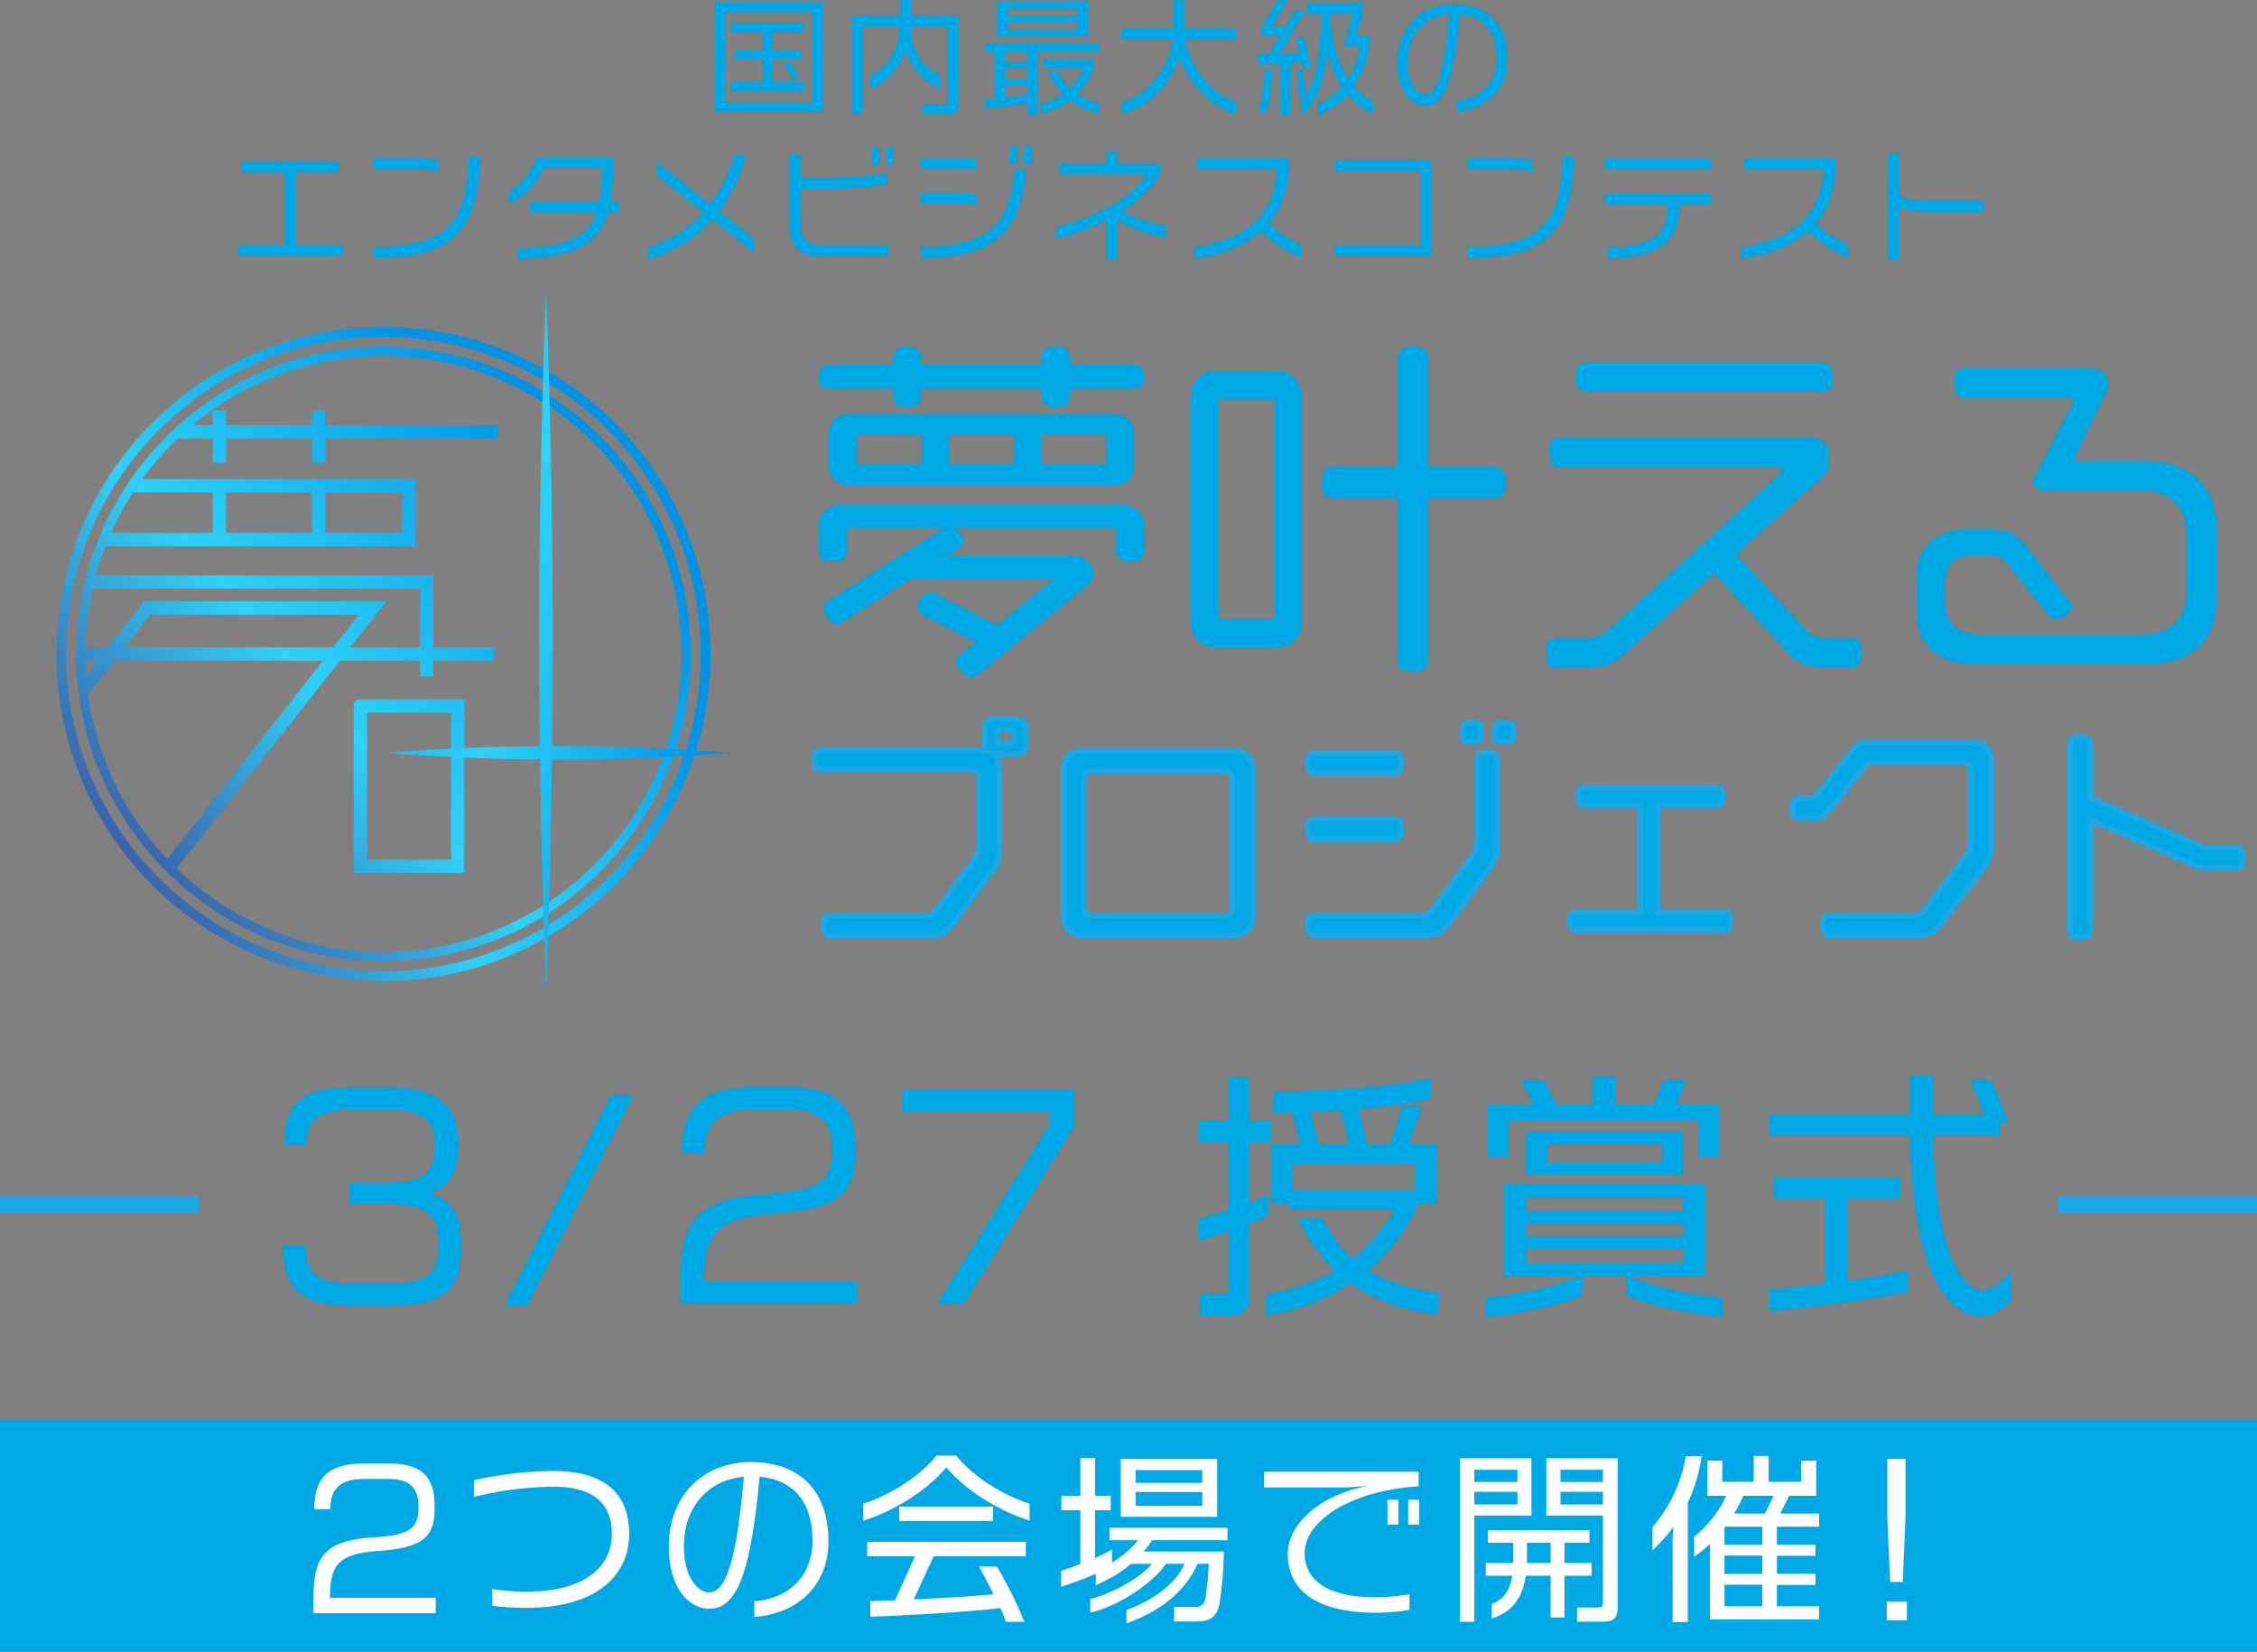 <svg xmlns="http://www.w3.org/2000/svg" xmlns:xlink="http://www.w3.org/1999/xlink" width="817" height="597.935" viewBox="0 0 817 597.935">
  <rect x="0" y="0" width="817" height="597.935" fill="#808080" stroke="none"/>
  <defs>
    <linearGradient id="linear-gradient" x1="-0.292" y1="1.085" x2="0.883" y2="0.217" gradientUnits="objectBoundingBox">
      <stop offset="0.135" stop-color="#431274"/>
      <stop offset="0.555" stop-color="#2fd1f8"/>
      <stop offset="0.912" stop-color="#0092e5"/>
    </linearGradient>
    <linearGradient id="linear-gradient-2" x1="-0.244" y1="1.05" x2="0.86" y2="0.234" xlink:href="#linear-gradient"/>
    <linearGradient id="linear-gradient-3" x1="-0.505" y1="0.091" x2="1.06" y2="0.751" gradientUnits="objectBoundingBox">
      <stop offset="0.217" stop-color="#00a8e5"/>
      <stop offset="0.555" stop-color="#2fd1f8"/>
      <stop offset="0.912" stop-color="#0092e5"/>
    </linearGradient>
  </defs>
  <g id="logo_area" transform="translate(-516.018 -169.609)">
    <path id="パス_3163" data-name="パス 3163" d="M-104.22,2.565V-37.17h-39.1V2.565Zm-3.735-3.51H-139.59v-32.67h31.635Zm-4.815-8.64A48.308,48.308,0,0,0-115.6-15.03h-2.925a31.73,31.73,0,0,1,2.835,5.445Zm1.845,4.59V-8.37H-122.31v-8.145H-112.1V-19.8H-122.31v-6.48h11.385v-3.375h-26.46v3.375h11.475v6.48h-10.26v3.285h10.26V-8.37h-11.475v3.375Zm55.89,4.68v-31.86h-17.19v-5.76h-4.05v5.805h-17.28V3.33h3.78V-28.305H-76.32C-76.9-18.54-81.4-13.5-86.985-10.575v4.95A24.13,24.13,0,0,0-74.25-19.53a23.636,23.636,0,0,0,12.555,13.9v-4.95c-5.67-3.06-10.62-7.875-10.62-17.6v-.135h13.32V-1.35c0,.81-.27,1.08-.945,1.08h-8.01V3.375h9.18C-56.16,3.375-55.035,2.25-55.035-.315ZM-8.19-24.75V-37.485H-41.085V-24.75ZM-3.96,3.285V-.45a22.122,22.122,0,0,1-8.01-3.465,25.485,25.485,0,0,0,5.94-9.5v-2.925H-24.435v3.15H-9.9A21.184,21.184,0,0,1-14.76-6.12a18.538,18.538,0,0,1-4.365-6.12H-22.68a23.137,23.137,0,0,0,5.4,8.28A21.986,21.986,0,0,1-25.2-.4V3.24A25.667,25.667,0,0,0-14.625-1.62,26.337,26.337,0,0,0-3.96,3.285Zm0-22.41V-22.14H-45.585v3.015h3.735V-2.25c-1.62.18-2.97.27-3.735.27V1.395C-42.3,1.08-34.11.045-30.015-.585V3.78h3.78v-22.9ZM-12.1-32.175H-37.17V-34.65H-12.1Zm0,4.95H-37.17V-29.88H-12.1ZM-30.015-15.48H-38.25v-3.645h8.235Zm0,5.985H-38.25v-3.6h8.235Zm0,5.76c-2.115.315-5.265.72-8.235,1.08V-7.02h8.235Zm75.6,7.065V-.945C36.4-3.69,28.395-14.265,27-23.85H45.5v-4.005H26.865v-9.99h-4.14v9.99H3.96v4.005H22.545C21.42-13.995,13.68-3.51,4.005-1.035V3.24C13.995.99,21.6-7.785,24.885-16.875,28.395-7.7,36.18.945,45.585,3.33ZM95.04,3.285v-4.5A20.9,20.9,0,0,1,88.065-6.75a37.355,37.355,0,0,0,5.58-14.8v-3.51H88.92L91.4-33.48v-3.51H71.01v3.915h5.175C76.1-22.095,75.06-10.17,70.695-3.42l-.945-9.045H67.32l1.035,10.53h1.26a7.823,7.823,0,0,1-.585.675V3.735c5.535-4.455,8.28-12.78,9.585-22.05A41.706,41.706,0,0,0,83.7-6.525a21.671,21.671,0,0,1-8.91,6.21V3.78A24.334,24.334,0,0,0,85.815-3.735,26.21,26.21,0,0,0,95.04,3.285ZM72.63-13.1,70.11-24.3H67.1l1.215,5.4c-1.935.18-4.455.315-6.93.4l9-15.48H66.6l-3.33,5.58H58.32l5.85-9.45H60.48L54.9-28.8v3.735h6.345l-3.96,6.66h-3.87v3.645h3.51c1.35,0,2.925-.045,4.545-.135V3.69h3.555V-15.12c1.53-.135,2.97-.27,4.05-.4l.585,2.43Zm-13.995.63h-2.88A107.607,107.607,0,0,1,53.685,2.52h2.97A110.723,110.723,0,0,0,58.635-12.465Zm31.59-8.865A34.8,34.8,0,0,1,85.95-9.54c-3.915-6.03-5.805-13.905-6.39-21.69.045-.63.045-1.215.045-1.845H87.75L84.33-21.33Zm53.5,4.635c0-12.015-6.75-19.755-19.44-19.755-12.33,0-20.565,8.865-20.565,21.105,0,11.385,5.805,15.66,10.08,15.66,7.245,0,10.395-9.405,12.69-33.075,8.235.72,13.23,6.03,13.23,16.065,0,8.685-5.805,14.535-14.58,15.12v3.96C137.205,1.35,143.73-6.525,143.73-16.695ZM122.535-32.76c-1.845,21.33-4.59,28.98-8.73,28.98-2.7,0-6.3-3.645-6.3-11.61C107.5-24.66,113.085-31.9,122.535-32.76Zm-400.41,87.255V50.67H-294.93V24.345h15.615v-3.87h-35.46v3.87h15.84V50.67h-17.1v3.825Zm34.38-30.015V20.25c-2.34-.72-4.455-1.08-9.81-1.08h-13.5v4h13.455C-248.22,23.175-245.34,23.625-243.495,24.48Zm15.165-5.715h-4.23c0,25.875-10.08,32.625-34.2,32.625v4.05C-240.345,55.44-228.33,47.34-228.33,18.765Zm50.355,20.07V35.01H-180.9a108.7,108.7,0,0,0,.945-15.975H-207.81c-1.98,5.76-6.075,10.305-9.855,12.2v4.5c5.04-2.115,9.765-6.975,12.51-12.87h20.97a85.311,85.311,0,0,1-.855,12.15h-25.245v3.825h24.3c-3.51,10.17-13.455,12.6-28.71,13.1v3.915c17.64-.54,29.115-3.915,32.94-17.01Zm48.96,14.715V48.555L-141.66,38.52A60.886,60.886,0,0,0-131.85,18h-4.32a55.551,55.551,0,0,1-8.865,17.91l-19.17-15.21v4.995l16.7,13.23A43.8,43.8,0,0,1-167.67,51.66v4.365a49.552,49.552,0,0,0,23.445-14.49Zm50.58-31.95V15.39H-81.18V21.6Zm-5.22,0V15.39h-2.79V21.6Zm3.375,33.255V50.94H-103c-6.8,0-9.225-2.295-9.225-8.1V30.42h8.28c10.26,0,19.26-.855,22.995-1.62v-4c-3.915.765-13.14,1.575-22.95,1.575h-8.325V17.82h-4.05V43.065c0,8.415,3.42,11.79,12.42,11.79Zm51.7-33.525V15.12H-31.32v6.21Zm-5.22,0V15.12H-36.54v6.21Zm-14.8,2.115v-3.78a46.54,46.54,0,0,0-7.02-.36H-68.715v3.78h13.05A41.491,41.491,0,0,1-48.6,23.445Zm17.955-.09h-4.14C-36.4,45.18-46.08,51.165-68.67,51.48v4.05C-43.425,55.125-32.265,47.385-30.645,23.355ZM-48.6,36.18V32.355a55.157,55.157,0,0,0-7.02-.315H-68.715v3.78h13.05A41.49,41.49,0,0,1-48.6,36.18ZM20.25,48.015v-4.32A44.629,44.629,0,0,1,4.275,38.52c6.165-4.005,11.07-8.685,13.77-13.68V21.195H2.475V17.1h-4.14v4.1H-18.72V25.02H13.05C8.1,33.345-5,40.545-19.71,44.19v4.23A80.314,80.314,0,0,0-1.665,41.9v14.22h4.1v-14.4A46.379,46.379,0,0,0,20.25,48.015ZM68.9,55.26V50.625A38.973,38.973,0,0,1,57.33,42.93c5.85-6.795,7.245-15.03,7.245-23.715h-33.3V23.13h28.89C59.31,37.71,51.93,48.06,30.24,51.705v4.05c10.98-1.8,18.81-5.22,24.165-9.855A49.542,49.542,0,0,0,68.9,55.26Zm47.295-.54V19.935H81.09v3.87h31.14V50.85H81.09v3.87Zm36.315-30.24V20.25c-2.34-.72-4.455-1.08-9.81-1.08H129.2v4H142.65C147.78,23.175,150.66,23.625,152.505,24.48Zm15.165-5.715h-4.23c0,25.875-10.08,32.625-34.2,32.625v4.05C155.655,55.44,167.67,47.34,167.67,18.765ZM217.3,23.13V19.305h-38.52V23.13Zm0,12.915v-3.87h-38.52v3.87h22.95c-.27,10.665-4.5,14.985-21.87,15.66v4c20.25-.585,25.875-6.885,26.19-19.665Zm49.59,19.215V50.625A38.974,38.974,0,0,1,255.33,42.93c5.85-6.795,7.245-15.03,7.245-23.715h-33.3V23.13h28.89c-.855,14.58-8.235,24.93-29.925,28.575v4.05c10.98-1.8,18.81-5.22,24.165-9.855A49.542,49.542,0,0,0,266.895,55.26Zm49.05-16.515v-4.05H296.28c-8.955,0-10.98-1.035-10.98-4.185V17.46h-4V56.25h4V36.765c1.935,1.4,5.175,1.98,10.665,1.98Z" transform="translate(918.018 207.544)" fill="#00a8e5"/>
    <g id="グループ_5011" data-name="グループ 5011" transform="translate(536.44 275.468)">
      <g id="グループ_5003" data-name="グループ 5003" transform="translate(0 0)">
        <path id="パス_1745" data-name="パス 1745" d="M299.889,126.435c-1.595-1.063-3.189-2.053-4.832-3.019a111.031,111.031,0,0,0-130.784,12.852c-1.739,1.57-3.43,3.164-5.049,4.831a111.247,111.247,0,0,0-12.2,14.688c-1.087,1.57-2.15,3.188-3.164,4.831a108.657,108.657,0,0,0-7.682,14.687c-.145.362-.314.725-.459,1.087a106.722,106.722,0,0,0-4.831,14.277c-.435,1.594-.822,3.213-1.16,4.832a110.448,110.448,0,0,0-2.537,23.625c0,1.908.048,3.792.145,5.7.073,1.618.193,3.237.362,4.832.024.314.049.628.1.942v.024c.217,2.247.507,4.469.894,6.668a110.926,110.926,0,0,0,29.374,58.676c1.112,1.16,2.271,2.319,3.454,3.454a111.086,111.086,0,0,0,133.538,15.436c1.642-.99,3.237-1.98,4.832-3.044a111.851,111.851,0,0,0,42.975-54.4c.556-1.5,1.063-3,1.545-4.493a111.283,111.283,0,0,0-44.52-126.485ZM147.773,160.617h28.843V175.3H139.8A108.97,108.97,0,0,1,147.773,160.617ZM133.135,195.5H251.671v21.209h-25.22l13.069-16.643H151.783l-13.068,16.643H130.55A104.146,104.146,0,0,1,133.135,195.5Zm87.181,21.209H144.851l9.276-11.813h75.466Zm-89.669,8.117c-.049-1.087-.1-2.174-.121-3.285h4.4l-2.585,3.285-1.57,1.981C130.719,226.154,130.695,225.5,130.646,224.826Zm29.5,68.508a107.663,107.663,0,0,1-28.65-59.619l3.188-4.058,3.793-4.832,2.585-3.285h75.465l-2.584,3.285-3.793,4.832Zm180.885-40.752-1.715,4.831A108.551,108.551,0,0,1,299.889,307.8l-4.832,3.141-.242.145a107.632,107.632,0,0,1-131.243-14.3l52.709-67.131,3.793-4.832,2.584-3.285h29.012v5.7H256.5v-5.7h21.886v-4.832H256.5v-26.04H134.318a103.387,103.387,0,0,1,3.479-10.532h112.28v-24.35h-98.97A107.84,107.84,0,0,1,163.959,141.1h12.658v8.745h4.832V141.1h31.138v8.745h4.832V141.1h62.517v-4.831H217.418V131h-4.832v5.267H181.448V131h-4.832v5.267h-7.271a107.689,107.689,0,0,1,125.712-8.939l4.832,3.141a107.86,107.86,0,0,1,41.138,122.112ZM181.448,175.3V160.617h31.138V175.3Zm35.97,0V160.617h27.828V175.3Zm10.194,62.638v60.488h40.1v-62.9H231.549C229.786,235.527,227.611,235.527,227.611,237.943Zm4.832,2.416h30.438V293.6H232.443Z" transform="translate(-120.042 -88.244)" fill="url(#linear-gradient)"/>
        <path id="パス_1746" data-name="パス 1746" d="M301.27,117.889c-1.715-1.136-3.406-2.174-5.145-3.213a118.212,118.212,0,0,0-139.191,13.673c-1.86,1.691-3.672,3.382-5.387,5.145a116.633,116.633,0,0,0-12.972,15.629c-1.16,1.691-2.295,3.406-3.382,5.145a117.072,117.072,0,0,0-8.166,15.629c-.169.387-.338.773-.483,1.16a109.156,109.156,0,0,0-5.145,15.194c-.483,1.692-.894,3.43-1.232,5.145a116.622,116.622,0,0,0-2.7,25.148c0,2.029.048,4.034.145,6.063.072,1.715.218,3.454.387,5.145.024.338.049.677.1,1.015v.024c.242,2.391.556,4.759.966,7.077a118.264,118.264,0,0,0,31.259,62.469c1.184,1.232,2.416,2.464,3.672,3.672a118.278,118.278,0,0,0,142.138,16.427c1.739-1.063,3.43-2.1,5.145-3.237A119.038,119.038,0,0,0,347,257.3c.6-1.594,1.135-3.188,1.643-4.783A118.454,118.454,0,0,0,301.27,117.889Zm43.772,134.262q-.833,2.609-1.812,5.145a115.562,115.562,0,0,1-41.96,53.628c-1.691,1.16-3.406,2.295-5.145,3.358a114.638,114.638,0,0,1-139.94-15.074c-1.257-1.184-2.464-2.416-3.648-3.672a114.689,114.689,0,0,1-30.51-63.46c-.193-1.449-.362-2.874-.508-4.324-.1-.991-.169-1.981-.265-3v-.048c-.049-.676-.073-1.377-.121-2.1-.048-1.16-.1-2.319-.121-3.5-.024-.845-.024-1.715-.024-2.56s0-1.715.049-2.561A108.813,108.813,0,0,1,123.79,191.4c.362-1.715.8-3.454,1.257-5.145a110.8,110.8,0,0,1,3.7-11.209c.677-1.739,1.4-3.43,2.126-5.145a117.7,117.7,0,0,1,8.5-15.629c1.111-1.739,2.295-3.454,3.526-5.145a115.618,115.618,0,0,1,13.7-15.629c1.836-1.764,3.768-3.5,5.725-5.145a114.65,114.65,0,0,1,133.8-9.494c1.739,1.039,3.454,2.174,5.145,3.334a114.826,114.826,0,0,1,43.772,129.963Z" transform="translate(-117.462 -85.664)" fill="url(#linear-gradient-2)"/>
        <path id="パス_1747" data-name="パス 1747" d="M404.491,247.828q-32.186-2.59-64.5-2.47.958-82.109-2.246-164.2-3.22,82.08-2.246,164.245-27.851.243-55.643,2.426,27.8,2.22,55.715,2.426.553,41.953,2.175,83.883,1.656-41.9,2.174-83.839Q372.235,250.4,404.491,247.828Z" transform="translate(-160.521 -81.158)" fill="url(#linear-gradient-3)"/>
        <path id="パス_1748" data-name="パス 1748" d="M318.417,313.323V304.8" transform="translate(-170.748 -140.458)" fill="none"/>
        <line id="線_213" data-name="線 213" x1="1.715" y2="4.831" transform="translate(219.27 164.337)" fill="none"/>
        <path id="パス_1749" data-name="パス 1749" d="M355.3,383.23l.242-.145,4.831-3.14" transform="translate(-180.528 -160.385)" fill="none"/>
        <line id="線_214" data-name="線 214" x1="4.831" y1="3.14" transform="translate(175.015 39.085)" fill="none"/>
      </g>
      <g id="グループ_5004" data-name="グループ 5004" transform="translate(274.278 19.533)">
        <g id="グループ_5013" data-name="グループ 5013" transform="translate(1.631 0)">
          <path id="パス_1750" data-name="パス 1750" d="M203.145,465H179.986v2.359c0,2.876-1.307,4.313-5.1,4.313-3.925,0-5.1-1.437-5.1-4.313V465h-43.56v2.359c0,2.876-1.307,4.313-5.1,4.313-3.925,0-5.1-1.437-5.1-4.313V465H92.736c-2.485,0-3.663-1.045-3.663-4.313,0-3.142,1.178-4.32,3.663-4.32h23.285v-2.223c0-2.88,1.178-4.446,5.1-4.446,3.792,0,5.1,1.566,5.1,4.446v2.223h43.56v-2.223c0-2.88,1.178-4.446,5.1-4.446,3.792,0,5.1,1.566,5.1,4.446v2.223h23.159c2.482,0,3.789,1.178,3.789,4.32C206.934,463.954,205.627,465,203.145,465Zm-1.311,62.662c-3.925,0-5.1-1.437-5.1-4.32v-7.976h-59c1.573.521,3.925,3.135,3.925,4.841,0,1.042-.654,1.831-1.831,2.614L135.9,525.3h44.868c4.582,0,7.724,3.4,7.724,6.669a5.262,5.262,0,0,1-2.094,4.187l-39.118,31.921a5.084,5.084,0,0,1-3.009,1.3c-2.087,0-5.491-3.268-5.491-5.362a3.62,3.62,0,0,1,1.7-2.877l5.365-4.32L126.88,547.02c-1.44-.783-2.094-1.573-2.094-2.75,0-2.09,2.482-5.488,4.708-5.488a5.329,5.329,0,0,1,2.22.647l21.848,11.122L174.1,533.938H122.3L98.1,549.246a5.319,5.319,0,0,1-2.488.916c-2.22,0-4.841-3.666-4.841-5.757,0-1.178.786-2.094,2.094-2.883l40.949-25.637a6.983,6.983,0,0,1,1.042-.521H99.408v7.85c0,3.009-1.307,4.446-5.232,4.446s-5.1-1.437-5.1-4.446v-7.983c0-5.491,3.53-8.375,9.028-8.375h99.809c5.494,0,9.025,2.883,9.025,8.375v8.109C206.934,526.224,205.627,527.66,201.834,527.66Zm-6.148-27.731H100.327c-4.977,0-7.591-2.747-7.591-7.588v-10.6c0-4.834,2.614-7.581,7.591-7.581h95.359c4.97,0,7.585,2.747,7.585,7.581v10.6C203.271,497.182,200.657,499.93,195.687,499.93Zm-69.334-18.189H102.809v10.6h23.544Zm33.361,0H136.167v10.6h23.547Zm33.355,0H169.654v10.6h23.414Z" transform="translate(-89.073 -449.697)" fill="#00a8e5"/>
          <path id="パス_1751" data-name="パス 1751" d="M161.022,558.663H138.653c-5.494,0-9.028-4.317-9.028-9.811V468.4c0-5.494,3.534-9.808,9.028-9.808h22.369c5.494,0,9.025,4.314,9.025,9.808v80.452C170.047,554.346,166.517,558.663,161.022,558.663Zm-1.048-89.739H139.7v79.407h20.276Zm78.75,35.84h-22.89v58.083c0,3.142-1.443,4.708-5.63,4.708s-5.491-1.566-5.491-4.708V504.764h-22.5c-3.4,0-4.97-1.437-4.97-5.75s1.566-5.889,4.97-5.889h22.5v-38.59c0-3.139,1.307-4.837,5.491-4.837s5.63,1.7,5.63,4.837v38.59h22.89c3.4,0,5.1,1.569,5.1,5.889S242.128,504.764,238.724,504.764Z" transform="translate(4.924 -449.697)" fill="#00a8e5"/>
          <path id="パス_1752" data-name="パス 1752" d="M278.587,561.744H267.468a15.14,15.14,0,0,1-11.513-5.229l-26.689-28.653-32.7,29.174a17.246,17.246,0,0,1-12.037,4.708H171.578c-2.22,0-3.135-.916-3.135-5.361s.783-5.233,3.4-5.233h11.38a11.393,11.393,0,0,0,7.588-2.88l61.746-55.989c.919-.783,1.307-1.437,1.307-1.961,0-.654-.783-1.048-2.488-1.048H173.41c-2.615,0-3.792-1.178-3.792-5.362s1.045-5.365,3.792-5.365h90.917a6.241,6.241,0,0,1,6.54,6.151v3.139a5.561,5.561,0,0,1-1.961,4.579L237.249,520.8,262.1,547.875a9.822,9.822,0,0,0,7.326,3.275h9.157c3.139,0,3.792.65,3.792,5.233C282.379,560.828,281.593,561.744,278.587,561.744Zm-10.2-99.809H183.091c-2.615,0-3.925-1.178-3.925-5.235s1.178-5.229,3.925-5.229h85.293c2.614,0,3.792,1.178,3.792,5.229S271,461.935,268.384,461.935Z" transform="translate(94.895 -445.583)" fill="#00a8e5"/>
          <path id="パス_1753" data-name="パス 1753" d="M292.556,559.2H229.769c-12.688,0-20.933-6.54-20.933-18.968V527.282c0-10.206,7.329-16.878,17.923-16.878h7.721c7.2,0,10.206,1.178,13.862,5.889l16.483,20.933a2.9,2.9,0,0,1,.4,1.3c0,1.964-4.32,4.579-6.019,4.579a2.6,2.6,0,0,1-2.352-1.436l-15.441-19.1c-1.7-2.087-3.4-2.744-6.54-2.744h-5.491c-7.067,0-10.2,4.055-10.2,10.206v6.54c0,7.98,4.313,12.031,14.128,12.031h56.9c10.465,0,16.483-5.886,16.483-15.956V513.675c0-11.642-5.624-17.266-17.528-17.266H255.8c-3.271,0-4.708-1.44-4.708-3.271a3.621,3.621,0,0,1,.521-1.832l13.607-26.161a2.092,2.092,0,0,0,.395-1.048c0-.783-.657-1.311-1.831-1.311H226.368c-2.615,0-3.8-1.041-3.8-5.362,0-4.187,1.049-5.362,3.8-5.362h44.609c4.449,0,7.323,2.352,7.323,5.627a6.85,6.85,0,0,1-.783,3.006l-11.9,24.987H290.99c18.049,0,26.556,10.2,26.556,24.722v24.333C317.546,549.648,309.955,559.2,292.556,559.2Z" transform="translate(188.526 -444.216)" fill="#00a8e5"/>
        </g>
        <g id="グループ_5012" data-name="グループ 5012" transform="translate(0 134.878)">
          <path id="パス_1754" data-name="パス 1754" d="M322.507,462.007h-8.645c1.426,1.157,2.138,3.028,2.138,5.881v27.534c0,4.454-.357,5.881-2.852,9.266l-13.9,18.711c-2.5,3.388-4.014,4.19-8.645,4.19H255.053c-1.785,0-2.674-.8-2.674-3.566,0-2.938.8-3.652,2.674-3.652h33.772c2.048,0,3.3-.447,4.455-2.05l13.364-17.911c1.607-2.226,1.962-3.207,1.962-6.5V470.561c0-1.962-.979-3.028-2.94-3.028h-54c-2.05,0-2.669-.893-2.669-3.654,0-2.586.619-3.566,2.76-3.566h54.888a17.762,17.762,0,0,1,4.723.533,3.329,3.329,0,0,1-.712-2.045v-6.326a3.2,3.2,0,0,1,3.207-3.212h8.645a3.254,3.254,0,0,1,3.207,3.212V458.8A3.253,3.253,0,0,1,322.507,462.007Zm-1.159-8.285a.668.668,0,0,0-.624-.624h-5.081a.608.608,0,0,0-.624.624v3.831a.611.611,0,0,0,.624.624h5.081a.671.671,0,0,0,.624-.624Z" transform="translate(-248.996 -449.262)" fill="#00a8e5" stroke="#1ca8e5" stroke-width="2"/>
          <path id="パス_1755" data-name="パス 1755" d="M350.22,521.179H296.135q-7.22,0-7.219-7.219V461.568q0-7.221,7.219-7.219H350.22c4.9,0,7.307,2.4,7.307,7.219V513.96C357.527,518.774,355.122,521.179,350.22,521.179Zm-.086-56.495c0-2.05-.983-3.029-3.031-3.029H299.342c-2.05,0-3.028.979-3.028,3.029V510.93c0,2.05.979,3.031,3.028,3.031H347.1c2.048,0,3.031-.981,3.031-3.031Z" transform="translate(-198.695 -442.854)" fill="#00a8e5" stroke="#1ca8e5" stroke-width="2"/>
          <path id="パス_1756" data-name="パス 1756" d="M393.9,502.416l-14.79,20.051c-2.4,3.3-4.276,4.276-8.909,4.276H330.632c-1.7,0-2.583-.8-2.583-3.567,0-2.938.8-3.652,2.583-3.652H368.68a4.964,4.964,0,0,0,4.636-2.228l13.99-18.89c1.6-2.226,1.959-3.207,1.959-6.5V463.211c0-1.781.714-2.764,3.743-2.764,2.583,0,3.652.714,3.652,2.673V493.06C396.66,497.514,396.484,498.854,393.9,502.416Zm-34.748-34.4H330.723c-1.785,0-2.586-.8-2.586-3.652s.714-3.652,2.586-3.652h28.425c1.781,0,2.674.8,2.674,3.652S361.019,468.02,359.147,468.02Zm0,23.97H330.723c-1.785,0-2.586-.8-2.586-3.655s.714-3.652,2.586-3.652h28.425c1.781,0,2.674.8,2.674,3.652S361.019,491.991,359.147,491.991Zm29.939-35.374h-3.3a1.786,1.786,0,0,1-1.781-1.781v-3.121a1.786,1.786,0,0,1,1.781-1.781h3.3a1.732,1.732,0,0,1,1.781,1.781v3.121A1.732,1.732,0,0,1,389.086,456.616Zm11.673,0h-3.3a1.732,1.732,0,0,1-1.781-1.781v-3.121a1.732,1.732,0,0,1,1.781-1.781h3.3a1.786,1.786,0,0,1,1.781,1.781v3.121A1.786,1.786,0,0,1,400.76,456.616Z" transform="translate(-149.382 -448.419)" fill="#00a8e5" stroke="#1ca8e5" stroke-width="2"/>
          <path id="パス_1757" data-name="パス 1757" d="M426.247,511.766H372.071c-1.34,0-2.05-.89-2.05-3.117,0-2.319.624-3.207,2.05-3.207h23.521V466.68H375.009c-1.426,0-2.05-.893-2.05-3.207s.624-3.212,2.05-3.212h48.3c1.426,0,2.14.893,2.14,3.212s-.624,3.207-2.14,3.207H402.1v38.762h24.151c1.426,0,2.05.888,2.05,3.207C428.3,510.876,427.673,511.766,426.247,511.766Z" transform="translate(-96.5 -435.401)" fill="#00a8e5" stroke="#1ca8e5" stroke-width="2"/>
          <path id="パス_1758" data-name="パス 1758" d="M474.919,498.413l-15.5,20.23c-2.583,3.3-4.545,4.276-8.909,4.276H419.317c-1.7,0-2.583-.8-2.583-3.566,0-2.938.8-3.652,2.583-3.652h29.763a4.93,4.93,0,0,0,4.541-2.138l14.794-19.335c1.6-2.14,1.871-3.212,1.871-6.5V463.308a2.729,2.729,0,0,0-3.031-3.033H434.909a3.144,3.144,0,0,0-2.852,1.162l-13.809,17.109a5.241,5.241,0,0,1-3.831,1.96h-6.15c-1.781,0-2.583-.626-2.583-3.655s.624-3.652,2.583-3.652h4.1c.979,0,1.333-.091,2.317-1.336l13.633-17.021a5.725,5.725,0,0,1,4.457-1.874h37.691c4.812,0,7.216,2.407,7.216,7.4V488.88C477.68,493.066,477.5,495.03,474.919,498.413Z" transform="translate(-51.559 -444.592)" fill="#00a8e5" stroke="#1ca8e5" stroke-width="2"/>
          <path id="パス_1759" data-name="パス 1759" d="M510.107,499.5H499.951a9.686,9.686,0,0,1-4.455-.8l-37.962-16.666v40.01c0,1.781-.8,2.583-3.743,2.583-2.852,0-3.652-.712-3.652-2.583V454.763c0-1.781.8-2.583,3.652-2.583,2.943,0,3.743.716,3.743,2.583v19.427l40.1,17.463a6.946,6.946,0,0,0,2.673.624h9.8c1.781,0,2.674.714,2.674,3.745C512.781,498.961,511.981,499.5,510.107,499.5Z" transform="translate(4.459 -445.589)" fill="#00a8e5" stroke="#1ca8e5" stroke-width="2"/>
        </g>
      </g>
    </g>
    <g id="グループ_5538" data-name="グループ 5538" transform="translate(516.311 555.712)">
      <path id="パス_3168" data-name="パス 3168" d="M0,0H817V84H0Z" transform="translate(-0.294 127.832)" fill="#00a8e5"/>
      <path id="パス_3167" data-name="パス 3167" d="M-248.113-17.3v-3.29c0-7.614-2.538-13.442-11.374-16.356,7.708-2.726,10.246-7.99,10.246-16.544v-2.162c0-12.972-7.332-19.646-24.91-19.646h-13.16c-18.33,0-24.816,5.546-24.816,20.868h7.99c0-9.024,4.136-12.784,17.108-12.784h12.784c12.408,0,16.544,4.042,16.544,12.126v.94c0,9.964-4.042,13.442-17.954,13.442h-12.972v7.614h13.442c14.664,0,18.706,4.324,18.706,12.6v2.914c0,7.99-1.974,13.348-17.672,13.348h-12.878c-12.5,0-17.39-3.29-17.39-13.724H-312.6c0,16.356,7.426,21.714,25.1,21.714h14.288C-253.565,3.76-248.113-2.726-248.113-17.3ZM-185.7-72.568h-8.178L-232.321,3.76h8.178Zm80.934,75.576V-5.076h-55.366c.188-16.544,3.384-22.936,25.286-24.534,25.474-1.692,29.516-8.742,29.516-23.03,0-15.04-5.734-22.748-24.252-22.748h-12.6c-20.21,0-26.132,8.836-26.132,23.876h8.366c0-9.494,3.948-15.792,17.86-15.792h12.314c12.878,0,15.98,6.11,15.98,14.476,0,10.152-2.538,14.852-23.03,16.074-27.26,1.6-31.96,11-31.96,32.618V3.008Zm78.772-64.3V-74.542h-62.6v7.9h53.486v4.794L-75.811,3.1h9.588ZM105.609,7.05V-.94c-11-1.6-18.988-4.23-25.286-8.178a70.914,70.914,0,0,0,17.3-22v-1.88h7.426V-54.9H94.987l4.794-13.442H92.637L88.125-54.9H79.759c-.94-4.23-1.974-8.648-3.008-12.5,11.28-.94,21.15-2.256,26.132-3.854v-7.426C93.765-76.046,64.249-73.7,45.919-73.7v7.614c2.162,0,4.512-.094,6.768-.094a109.547,109.547,0,0,1,2.82,11.28H45.261v21.9h6.3v1.786H89.817a60.611,60.611,0,0,1-15.228,17.86c-4.512-3.948-7.9-8.836-11-14.664H54.755A60.2,60.2,0,0,0,68.2-9.024c-7.05,4.136-15.228,6.956-24.91,8.648V7.332A76.063,76.063,0,0,0,73.837-4.324C82.2,1.6,92.731,5.358,105.609,7.05Zm-60.442-62.6v-7.708h-7.99V-79.054h-7.52v15.792H18.847v7.708h10.81v24.722c-4.512,1.316-8.742,2.538-11,3.2v7.9c2.256-.564,6.58-1.88,11-3.478V-2.444c0,1.5-.564,1.974-2.914,1.974h-7.52v7.8h9.588c6.2,0,8.366-1.6,8.366-6.768V-25.944a60,60,0,0,0,6.862-2.914v-7.708a43.793,43.793,0,0,1-6.862,3.008v-22Zm27.918.658h-10.9c-.846-4.136-2.068-8.648-2.914-11.468,3.666-.188,7.332-.376,10.81-.564A112.529,112.529,0,0,1,73.085-54.9ZM97.055-38.07H52.969v-9.4H97.055ZM207.317-50.2V-69.278H191.9l3.666-8.648H187.3l-3.666,8.648H169.717v-9.964h-8.178v9.964H148.1a46.935,46.935,0,0,0-4.418-8.648h-8.366a76.227,76.227,0,0,1,4.606,8.648h-16.45V-50.2h7.52V-63.168H199.7V-50.2ZM194.251-43.8V-59.22h-56.87V-43.8ZM208.539,7.8V.752c-12.314-1.034-24.534-3.76-34.028-7.614h27.73V-40.326H129.485V-6.862h27.354c-9.4,3.854-21.62,6.58-34.028,7.614V7.8c12.22-1.034,26.978-4.324,34.968-7.708V-6.862h15.886V.094C181.655,3.478,196.413,6.768,208.539,7.8Zm-22-56.024h-41.36v-6.486h41.36Zm7.8,17.86h-56.87v-5.076h56.87Zm0,9.024h-56.87v-4.606h56.87Zm0,9.494h-56.87V-16.92h56.87ZM313.067,1.88V-8.836c-4.23,4.888-7.708,6.956-11,6.956-3.76,0-16.356-7.238-17.3-55.93h24.346V-62.6h2.726c-.752-2.632-4.794-12.5-6.11-15.322h-7.52c.94,2.068,3.384,8.366,4.982,12.408H284.679V-79.43h-8.272v13.912H225.553v7.708h50.854C277.441-.564,293.985,7.614,301.881,7.614,305.077,7.614,309.495,5.828,313.067,1.88ZM275.843-1.41V-9.118c-5.17,1.316-13.442,2.632-22.09,3.854v-29.61h19.082v-7.8H227.057v7.8h18.612V-4.23c-7.9.94-15.416,1.786-20.116,2.068v7.8C236.645,4.888,263.247,1.5,275.843-1.41Z" transform="translate(414.707 82.832)" fill="#00a8e5"/>
      <path id="パス_3166" data-name="パス 3166" d="M-257.27,2.08V-3.51h-38.285c.13-11.44,2.34-15.86,17.485-16.965,17.615-1.17,20.41-6.045,20.41-15.925,0-10.4-3.965-15.73-16.77-15.73h-8.71c-13.975,0-18.07,6.11-18.07,16.51h5.785c0-6.565,2.73-10.92,12.35-10.92h8.515c8.9,0,11.05,4.225,11.05,10.01,0,7.02-1.755,10.27-15.925,11.115-18.85,1.1-22.1,7.605-22.1,22.555V2.08Zm70.005-28.665c0-14.17-8.255-22.815-27.365-22.815a135.6,135.6,0,0,0-28.795,3.315v6.045a124.72,124.72,0,0,1,28.73-3.7c14.43,0,21.19,6.045,21.19,17.095,0,10.855-8.255,20.8-30.875,20.93A85.023,85.023,0,0,1-236.795-6.7v6.11A116.581,116.581,0,0,0-224.64.13C-197.6.13-187.265-12.74-187.265-26.585Zm72.15,2.47c0-17.355-9.75-28.535-28.08-28.535C-161-52.65-172.9-39.845-172.9-22.165c0,16.445,8.385,22.62,14.56,22.62,10.465,0,15.015-13.585,18.33-47.775,11.9,1.04,19.11,8.71,19.11,23.2,0,12.545-8.385,20.995-21.06,21.84v5.72C-124.54,1.95-115.115-9.425-115.115-24.115Zm-30.615-23.2c-2.665,30.81-6.63,41.86-12.61,41.86-3.9,0-9.1-5.265-9.1-16.77C-167.44-35.62-159.38-46.085-145.73-47.32ZM-42.315-31.46v-6.11c-11.245-3.7-21.255-10.79-26.52-17.42h-7.15c-5.33,6.63-15.275,13.715-26.52,17.42v6.11c10.985-3.38,22.88-10.725,30.1-19.305C-65.13-41.99-53.365-35.035-42.315-31.46Zm-13.195.13v-5.2H-89.5v5.2Zm11.83,12.805V-23.79h-57.4v5.265h17.29L-91-2.6c-4.03.195-7.28.26-8.97.26V3.315c6.89-.13,36.79-1.69,47.06-3.12a46.839,46.839,0,0,1,2.015,5H-44.2a146.858,146.858,0,0,0-9.945-20.02h-6.5c1.3,2.21,3.38,6.11,5.265,10.01-6.955.78-18.915,1.43-28.86,1.885l7.215-15.6Zm69.29-14.3v-20.93H-9.3v20.93Zm3.705,8.45V-28.86H-13.39v4.485H-3.055A35.3,35.3,0,0,1-12.48-16.25V-21a49.5,49.5,0,0,1-6.175,3.12L-18.59-21V-35.23h5.655v-5.2H-18.59V-54.08h-5.33v13.65h-6.89v5.2h6.89v19.5c-2.47.975-4.875,1.755-6.955,2.47v5.72A118.941,118.941,0,0,0-18.33-12.22v4.095A47,47,0,0,0-5.59-15.8H1.95c-3.965,5.07-14.495,10.79-22.295,12.74v4.94C-10.205-.455,2.4-8.84,7.02-15.8h6.76C10.66-8.775,2.86-2.73-7.215.91V5.72C5.59,1.235,14.495-6.5,18.46-15.8h4.095a116.924,116.924,0,0,1-1.17,12.35C20.865-.715,19.63-.2,17.29-.2H10.01V5.07h7.54c4.68,0,7.735-.845,8.9-6.435a139.153,139.153,0,0,0,1.56-18.915H-1.04a42.734,42.734,0,0,0,3.12-4.095Zm-9.1-20.735H-3.9v-4.615H20.215Zm0,8.32H-3.9V-41.8H20.215Zm78.52,6.76V-39H94.77v8.97Zm-7.54,0V-39H87.23v8.97ZM98.54-43.875V-49.14H42.575v5.655h30.42l7.41-.585c-16.77,3.055-29.25,13.26-29.25,24.765,0,13.52,11.05,21.125,31.655,21.19A70.328,70.328,0,0,0,95.225.845V-4.81A70.488,70.488,0,0,1,82.81-3.7C65.78-3.7,57.265-9.75,57.265-19.63,57.265-31.655,74.425-42.38,98.54-43.875ZM170.56-.455v-53.56H144.755V-33.28H165.23V-1.82c0,1.43-.39,1.82-1.755,1.82h-7.6V5.135h8.84C169.455,5.135,170.56,3.77,170.56-.455Zm-9.425-11.05V-16.12H151.32v-7.345h9.035v-4.55H123.63v4.55h9.165v5.85a11.017,11.017,0,0,1-.065,1.5h-9.88v4.615H132.4c-.845,5.46-3.12,8.58-7.41,10.27v5.2c7.28-2.275,11.115-7.28,12.35-15.47h8.97V3.575h5v-15.08ZM139.36-33.28V-54.015H113.49V5.2h5.2V-33.28Zm25.87-12.155H149.89v-4.42h15.34Zm0,8.125H149.89v-4.55h15.34Zm-30.94-8.125h-15.6v-4.42h15.6Zm0,8.125h-15.6v-4.55h15.6Zm12.025,21.19h-8.58v-7.345h8.58ZM243.49,4.355V-.455H228.215V-8.19H242.19v-4.03H228.215v-6.5H242.19v-3.965H228.215V-29.25H243.49v-4.745H229.45l3.185-6.435h9.815V-53.17h-5.46v7.67H225.225v-9.36h-5.4v9.36H208.455v-7.67H203.06v12.74h6.825A41.569,41.569,0,0,1,198.25-25.61V-18.4a42.346,42.346,0,0,0,5.72-4.615V4.355Zm-42.51-59.15h-5.72A52.579,52.579,0,0,1,183.17-29.12v8.385a61.912,61.912,0,0,0,7.54-8.385l-.26,3.77V5.265h5.525V-37.96A59.537,59.537,0,0,0,200.98-54.795ZM227.045-40.43l-3.12,6.435h-11.18a54.567,54.567,0,0,0,3.315-6.435Zm-4.1,17.745H209.235v-6.3c.065-.13.2-.195.26-.26H222.95Zm0,10.53H209.235v-6.63H222.95Zm0,11.7H209.235v-7.8H222.95ZM274.755-32.11V-53.82H268.19v21.71l1.04,22.88h4.55Zm.52,36.725v-6.7h-7.28v6.7Z" transform="translate(414.707 195.832)" fill="#fff"/>
      <path id="パス_3165" data-name="パス 3165" d="M0,0H72V6H0Z" transform="translate(-0.294 46.832)" fill="#1ca8e5"/>
      <path id="パス_3164" data-name="パス 3164" d="M0,0H72V6H0Z" transform="translate(744.706 46.832)" fill="#1ca8e5"/>
    </g>
  </g>
</svg>

